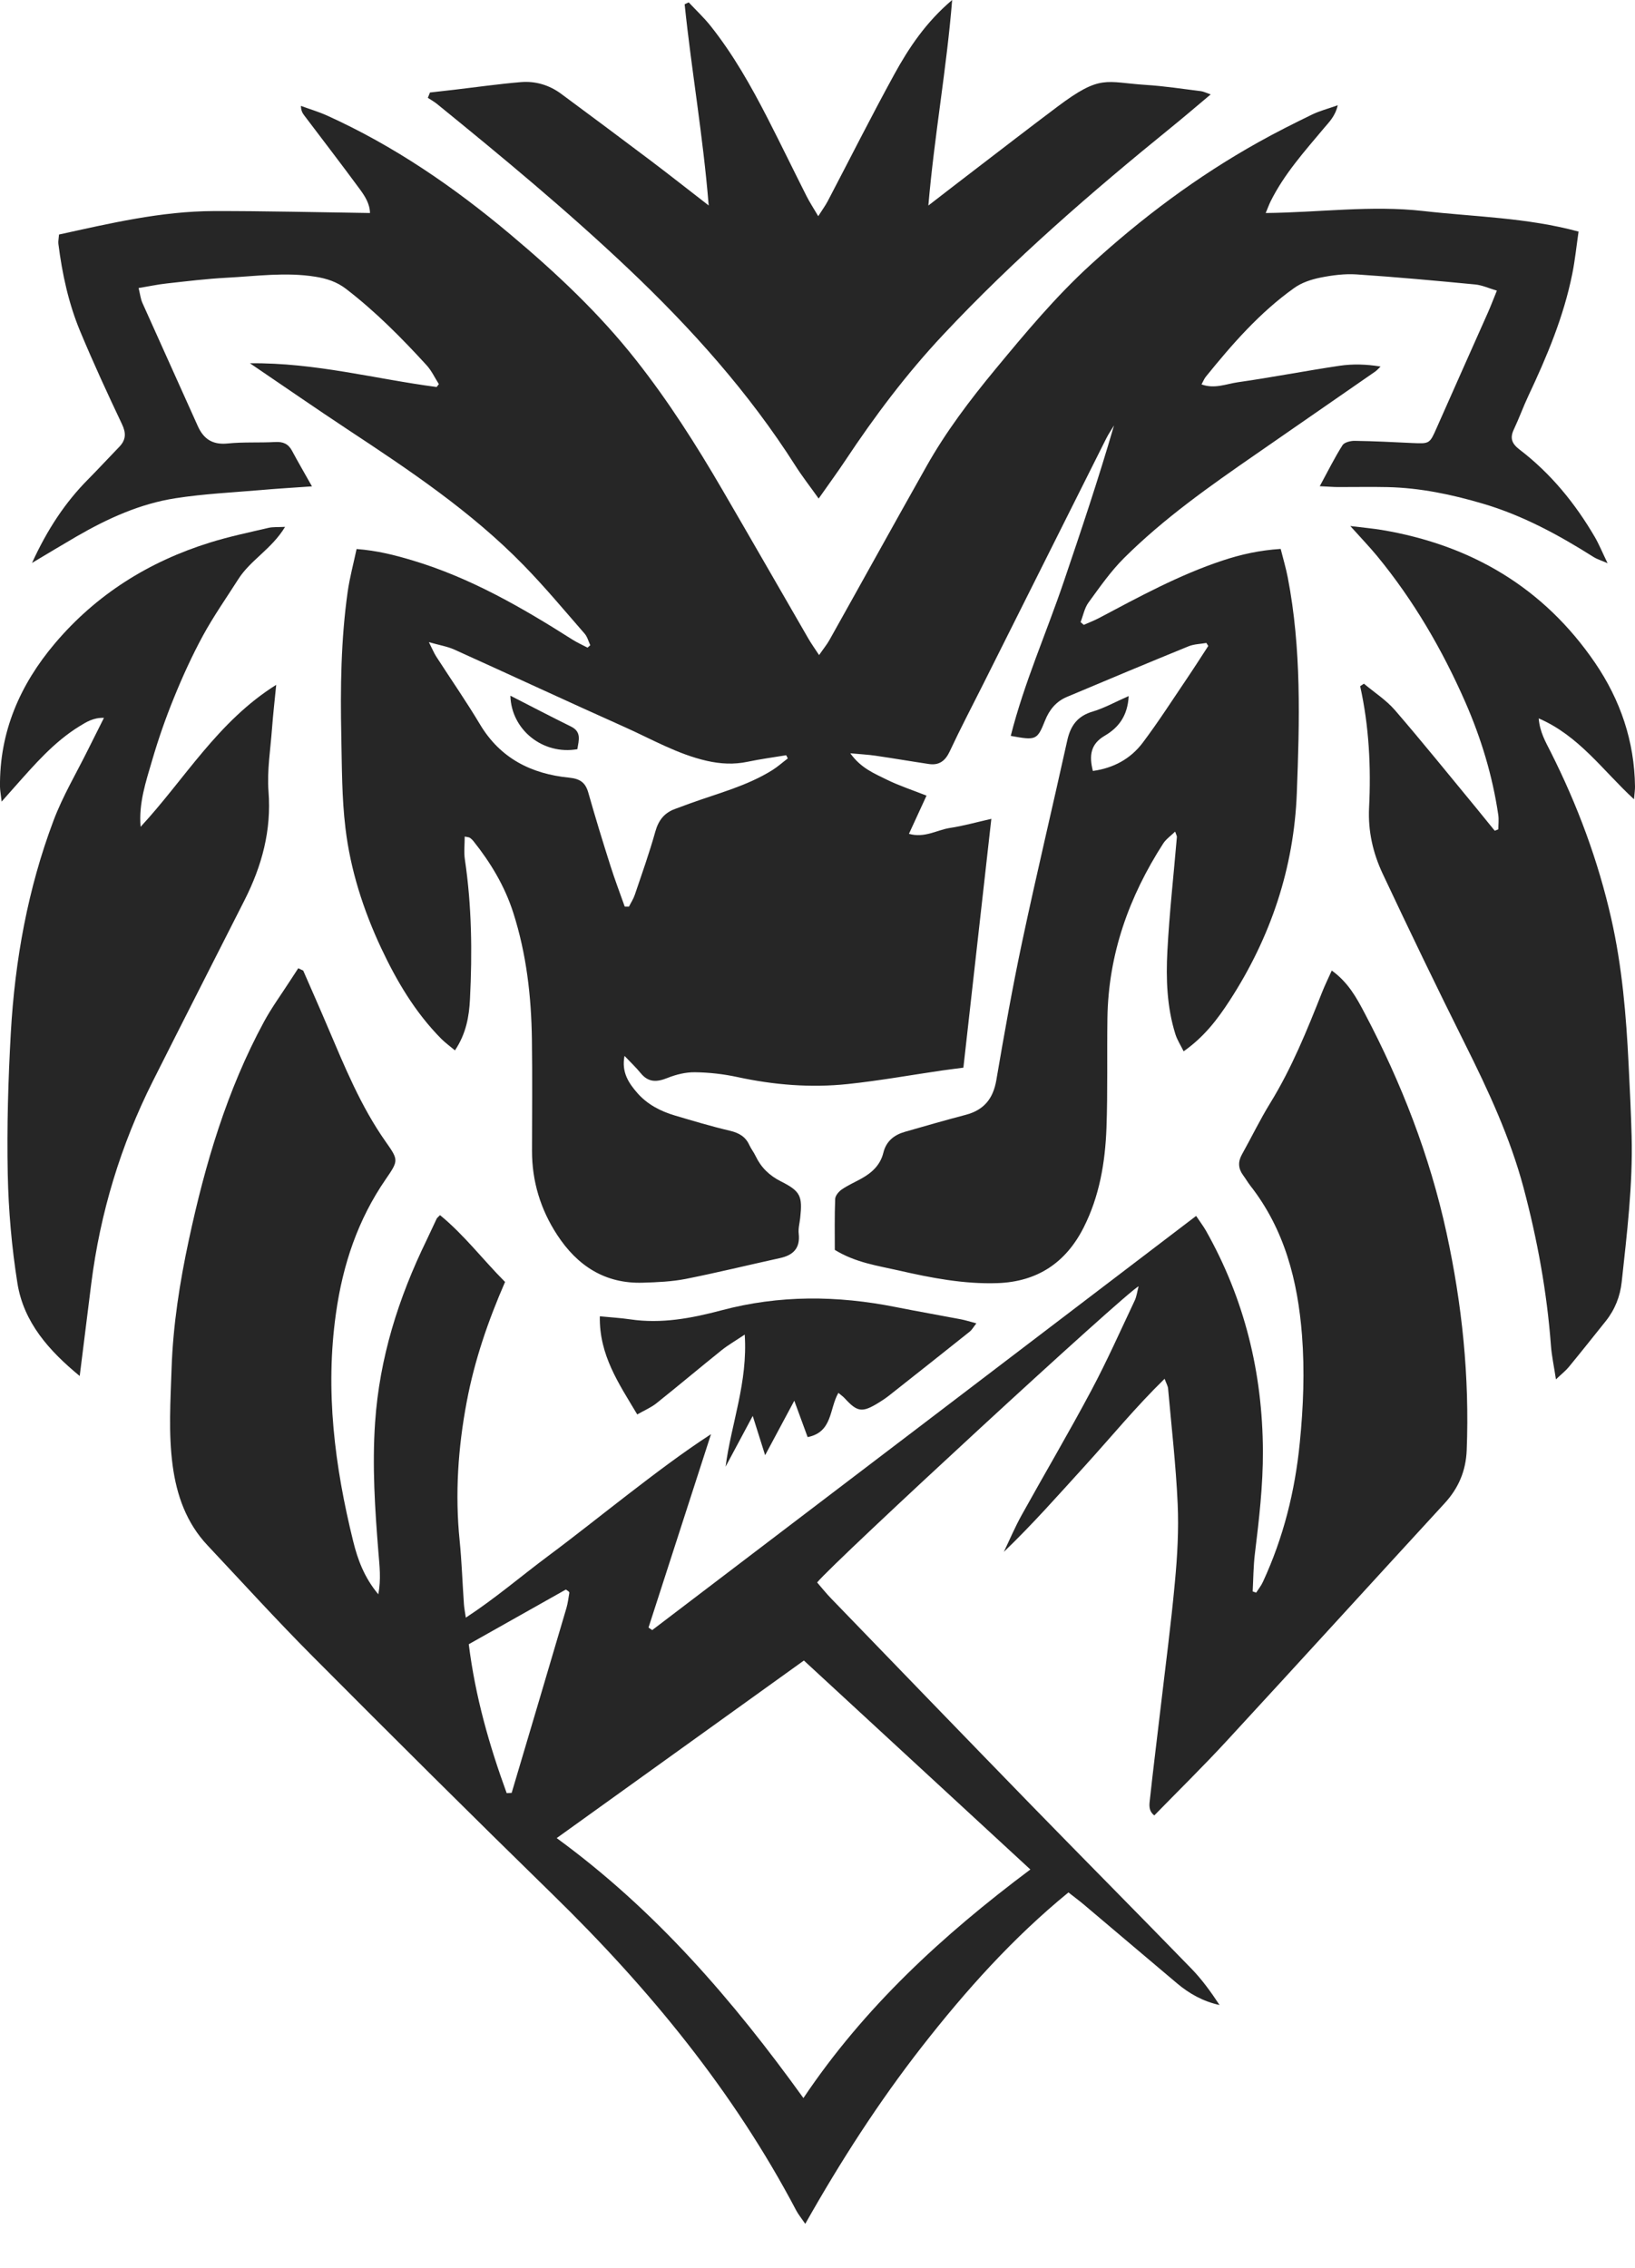 <?xml version="1.0" encoding="UTF-8"?> <svg xmlns="http://www.w3.org/2000/svg" width="31" height="43" viewBox="0 0 31 43" fill="none"><path d="M21.4 13.198C21.381 13.576 21.205 13.799 20.946 13.95C20.678 14.107 20.647 14.323 20.721 14.618C21.117 14.563 21.436 14.387 21.666 14.083C21.961 13.691 22.227 13.276 22.503 12.868C22.641 12.664 22.774 12.455 22.909 12.248C22.897 12.229 22.885 12.21 22.873 12.191C22.76 12.211 22.64 12.212 22.536 12.254C21.765 12.569 20.996 12.89 20.229 13.214C20.026 13.299 19.896 13.456 19.813 13.665C19.665 14.037 19.64 14.04 19.164 13.953C19.418 12.948 19.839 12.004 20.169 11.03C20.501 10.052 20.83 9.072 21.122 8.066C21.072 8.15 21.015 8.232 20.972 8.319C20.193 9.872 19.415 11.426 18.638 12.979C18.426 13.401 18.207 13.819 18.007 14.247C17.922 14.429 17.805 14.516 17.609 14.486C17.273 14.436 16.937 14.378 16.601 14.329C16.458 14.308 16.314 14.301 16.122 14.283C16.323 14.566 16.579 14.666 16.816 14.784C17.048 14.898 17.297 14.979 17.567 15.086C17.457 15.324 17.351 15.556 17.234 15.81C17.53 15.895 17.763 15.737 18.009 15.699C18.262 15.661 18.509 15.591 18.796 15.526C18.616 17.125 18.442 18.675 18.266 20.244C18.117 20.264 17.99 20.279 17.863 20.297C17.268 20.384 16.675 20.491 16.078 20.554C15.375 20.629 14.675 20.572 13.982 20.422C13.719 20.365 13.446 20.334 13.177 20.331C13.002 20.328 12.818 20.374 12.655 20.439C12.454 20.52 12.293 20.527 12.147 20.347C12.06 20.24 11.959 20.145 11.841 20.021C11.781 20.329 11.919 20.535 12.082 20.722C12.271 20.939 12.522 21.07 12.796 21.151C13.142 21.253 13.489 21.358 13.84 21.44C14.011 21.481 14.135 21.551 14.208 21.712C14.242 21.785 14.293 21.849 14.327 21.921C14.431 22.138 14.588 22.29 14.806 22.4C15.179 22.587 15.217 22.68 15.172 23.093C15.161 23.194 15.132 23.295 15.144 23.393C15.174 23.667 15.04 23.799 14.79 23.854C14.193 23.985 13.598 24.131 12.999 24.25C12.736 24.301 12.462 24.313 12.191 24.321C11.47 24.345 10.944 23.998 10.563 23.413C10.249 22.932 10.086 22.399 10.087 21.82C10.088 21.116 10.095 20.412 10.085 19.709C10.074 18.893 9.982 18.087 9.731 17.304C9.569 16.799 9.301 16.355 8.973 15.944C8.954 15.921 8.931 15.9 8.906 15.884C8.891 15.874 8.868 15.874 8.811 15.862C8.811 16.011 8.793 16.156 8.814 16.296C8.945 17.175 8.955 18.058 8.911 18.942C8.895 19.267 8.84 19.597 8.626 19.916C8.527 19.833 8.441 19.771 8.367 19.697C7.873 19.198 7.521 18.603 7.225 17.972C6.887 17.249 6.644 16.492 6.55 15.703C6.48 15.126 6.483 14.54 6.471 13.958C6.452 13.043 6.464 12.128 6.592 11.22C6.63 10.955 6.7 10.695 6.761 10.41C7.149 10.439 7.485 10.525 7.819 10.625C8.919 10.954 9.899 11.521 10.859 12.131C10.948 12.187 11.046 12.23 11.14 12.28C11.157 12.265 11.175 12.249 11.192 12.234C11.157 12.16 11.136 12.073 11.084 12.014C10.702 11.576 10.329 11.127 9.923 10.712C8.933 9.698 7.763 8.916 6.588 8.141C5.984 7.742 5.391 7.33 4.739 6.888C5.98 6.874 7.12 7.187 8.279 7.338C8.293 7.32 8.306 7.301 8.321 7.283C8.244 7.163 8.183 7.029 8.089 6.926C7.614 6.406 7.12 5.907 6.559 5.476C6.384 5.342 6.193 5.281 5.981 5.247C5.418 5.156 4.857 5.237 4.297 5.266C3.917 5.286 3.537 5.333 3.158 5.375C2.991 5.393 2.826 5.429 2.628 5.461C2.656 5.574 2.665 5.663 2.699 5.741C3.047 6.52 3.401 7.297 3.749 8.076C3.86 8.325 4.03 8.437 4.315 8.409C4.614 8.378 4.917 8.398 5.219 8.381C5.368 8.373 5.467 8.415 5.538 8.549C5.65 8.759 5.771 8.965 5.915 9.222C5.556 9.247 5.25 9.265 4.944 9.292C4.405 9.338 3.861 9.364 3.327 9.447C2.656 9.551 2.041 9.831 1.455 10.17C1.191 10.323 0.929 10.482 0.607 10.674C0.897 10.04 1.235 9.526 1.678 9.081C1.875 8.882 2.065 8.675 2.261 8.473C2.389 8.34 2.394 8.213 2.312 8.041C2.037 7.461 1.768 6.877 1.521 6.284C1.3 5.754 1.179 5.194 1.107 4.624C1.101 4.577 1.113 4.527 1.119 4.447C2.089 4.234 3.055 4.005 4.053 4.002C5.035 4 6.016 4.025 7.015 4.039C7.012 3.864 6.919 3.719 6.822 3.587C6.477 3.118 6.122 2.656 5.771 2.192C5.738 2.148 5.707 2.102 5.706 2.008C5.871 2.069 6.042 2.119 6.201 2.191C7.474 2.767 8.613 3.55 9.679 4.447C10.543 5.173 11.362 5.941 12.062 6.831C12.673 7.606 13.201 8.436 13.697 9.288C14.243 10.225 14.782 11.166 15.325 12.105C15.379 12.199 15.442 12.287 15.53 12.421C15.612 12.302 15.679 12.221 15.729 12.131C16.343 11.035 16.949 9.936 17.566 8.842C17.936 8.184 18.391 7.584 18.872 7.002C19.442 6.313 20.013 5.627 20.676 5.021C21.651 4.129 22.702 3.343 23.857 2.698C24.189 2.512 24.53 2.341 24.873 2.174C25.014 2.105 25.168 2.065 25.364 1.996C25.315 2.207 25.199 2.315 25.101 2.432C24.734 2.87 24.35 3.298 24.092 3.816C24.062 3.877 24.039 3.941 23.998 4.039C25.014 4.029 25.998 3.889 26.986 4.001C27.957 4.112 28.942 4.124 29.93 4.391C29.888 4.682 29.862 4.939 29.811 5.191C29.648 6.004 29.329 6.762 28.977 7.508C28.879 7.717 28.801 7.935 28.702 8.144C28.623 8.311 28.668 8.415 28.812 8.525C29.402 8.976 29.865 9.543 30.238 10.182C30.318 10.32 30.378 10.468 30.48 10.679C30.352 10.623 30.282 10.603 30.222 10.566C29.558 10.146 28.872 9.772 28.113 9.549C27.523 9.375 26.925 9.25 26.309 9.236C25.997 9.229 25.685 9.236 25.373 9.235C25.277 9.235 25.18 9.226 25.023 9.219C25.183 8.924 25.306 8.675 25.454 8.442C25.489 8.386 25.609 8.357 25.69 8.359C26.052 8.364 26.413 8.383 26.774 8.4C27.108 8.415 27.106 8.416 27.242 8.108C27.563 7.382 27.886 6.658 28.208 5.934C28.265 5.806 28.314 5.675 28.381 5.511C28.232 5.467 28.104 5.407 27.971 5.394C27.222 5.322 26.473 5.253 25.721 5.203C25.494 5.188 25.258 5.219 25.033 5.264C24.86 5.299 24.677 5.36 24.536 5.462C23.884 5.927 23.362 6.526 22.862 7.144C22.832 7.181 22.815 7.228 22.781 7.289C23.03 7.379 23.252 7.279 23.469 7.248C24.114 7.156 24.755 7.031 25.4 6.935C25.651 6.898 25.908 6.906 26.176 6.95C26.142 6.982 26.111 7.019 26.073 7.046C25.323 7.567 24.572 8.087 23.82 8.607C22.944 9.213 22.071 9.826 21.313 10.58C21.059 10.833 20.851 11.133 20.638 11.425C20.562 11.529 20.537 11.671 20.488 11.796C20.508 11.813 20.528 11.831 20.548 11.848C20.643 11.806 20.741 11.769 20.833 11.721C21.596 11.317 22.354 10.902 23.178 10.629C23.529 10.512 23.887 10.433 24.282 10.408C24.331 10.602 24.382 10.773 24.416 10.948C24.678 12.301 24.64 13.671 24.588 15.035C24.534 16.457 24.092 17.774 23.315 18.971C23.086 19.324 22.832 19.66 22.442 19.934C22.383 19.814 22.319 19.716 22.286 19.61C22.124 19.095 22.106 18.56 22.134 18.03C22.172 17.309 22.253 16.59 22.314 15.87C22.316 15.853 22.303 15.833 22.281 15.768C22.195 15.851 22.108 15.911 22.055 15.993C21.406 17.001 21.015 18.093 20.997 19.303C20.987 19.997 21.004 20.692 20.979 21.384C20.955 22.039 20.846 22.684 20.545 23.277C20.208 23.942 19.668 24.303 18.914 24.329C18.276 24.351 17.655 24.23 17.038 24.089C16.64 23.998 16.227 23.943 15.828 23.699C15.828 23.391 15.822 23.062 15.835 22.734C15.837 22.671 15.903 22.592 15.962 22.552C16.077 22.473 16.208 22.416 16.33 22.348C16.53 22.238 16.691 22.091 16.748 21.859C16.802 21.638 16.952 21.519 17.158 21.46C17.543 21.349 17.927 21.239 18.315 21.137C18.655 21.046 18.829 20.834 18.89 20.484C19.04 19.604 19.196 18.725 19.381 17.853C19.652 16.578 19.955 15.31 20.236 14.037C20.299 13.755 20.433 13.575 20.72 13.491C20.938 13.426 21.142 13.311 21.402 13.197L21.4 13.198ZM14.937 14.38C14.926 14.36 14.916 14.34 14.906 14.32C14.662 14.36 14.416 14.393 14.174 14.444C13.913 14.499 13.659 14.485 13.4 14.426C12.844 14.299 12.356 14.015 11.844 13.786C10.764 13.303 9.691 12.803 8.613 12.316C8.482 12.257 8.335 12.234 8.132 12.176C8.2 12.311 8.229 12.383 8.27 12.447C8.547 12.877 8.84 13.298 9.102 13.737C9.487 14.38 10.075 14.674 10.79 14.745C10.993 14.765 11.099 14.834 11.154 15.028C11.285 15.491 11.426 15.951 11.572 16.41C11.655 16.673 11.753 16.93 11.845 17.19C11.871 17.19 11.898 17.19 11.925 17.191C11.962 17.117 12.009 17.046 12.035 16.969C12.17 16.57 12.312 16.173 12.425 15.768C12.485 15.553 12.596 15.412 12.8 15.338C12.894 15.304 12.988 15.268 13.082 15.234C13.609 15.043 14.158 14.905 14.641 14.604C14.745 14.539 14.837 14.456 14.935 14.382L14.937 14.38Z" fill="#262626"></path><path d="M25.25 18.402C25.565 18.629 25.722 18.921 25.875 19.212C26.571 20.533 27.108 21.912 27.426 23.374C27.722 24.734 27.864 26.108 27.809 27.5C27.793 27.889 27.654 28.217 27.39 28.504C26.01 30.005 24.638 31.514 23.255 33.013C22.814 33.491 22.349 33.947 21.886 34.422C21.769 34.332 21.792 34.212 21.803 34.114C21.864 33.546 21.936 32.979 22.002 32.411C22.096 31.605 22.203 30.799 22.277 29.991C22.323 29.501 22.351 29.006 22.329 28.517C22.296 27.785 22.212 27.057 22.147 26.327C22.143 26.28 22.115 26.235 22.081 26.143C21.531 26.68 21.065 27.25 20.571 27.793C20.071 28.342 19.581 28.899 19.033 29.425C19.144 29.193 19.245 28.955 19.369 28.731C19.807 27.941 20.267 27.162 20.691 26.365C20.988 25.808 21.245 25.229 21.515 24.658C21.551 24.581 21.561 24.492 21.588 24.39C21.367 24.486 15.805 29.618 15.493 30.005C15.58 30.104 15.665 30.213 15.761 30.311C17.025 31.619 18.288 32.927 19.556 34.23C20.565 35.266 21.584 36.292 22.591 37.329C22.791 37.535 22.961 37.771 23.123 38.017C22.813 37.949 22.55 37.803 22.317 37.606C21.725 37.108 21.137 36.607 20.545 36.108C20.462 36.038 20.373 35.973 20.258 35.882C19.205 36.743 18.312 37.741 17.484 38.801C16.662 39.854 15.941 40.973 15.268 42.166C15.195 42.059 15.139 41.991 15.098 41.915C13.907 39.65 12.305 37.704 10.482 35.924C8.951 34.429 7.434 32.919 5.925 31.403C5.245 30.72 4.596 30.005 3.936 29.303C3.534 28.876 3.349 28.354 3.273 27.784C3.192 27.172 3.233 26.563 3.253 25.95C3.281 25.122 3.408 24.311 3.581 23.508C3.889 22.072 4.303 20.668 5.008 19.368C5.151 19.105 5.33 18.86 5.493 18.607C5.546 18.525 5.6 18.442 5.655 18.359C5.686 18.374 5.717 18.389 5.749 18.403C5.904 18.759 6.062 19.114 6.213 19.471C6.532 20.219 6.838 20.973 7.31 21.644C7.558 21.996 7.559 22.003 7.313 22.36C6.784 23.128 6.5 23.978 6.37 24.901C6.162 26.371 6.346 27.804 6.697 29.226C6.782 29.571 6.908 29.914 7.173 30.229C7.228 29.941 7.195 29.687 7.175 29.434C7.109 28.614 7.055 27.796 7.112 26.969C7.196 25.744 7.555 24.61 8.087 23.517C8.152 23.382 8.214 23.244 8.279 23.108C8.287 23.091 8.306 23.079 8.343 23.04C8.8 23.414 9.156 23.885 9.576 24.307C9.254 25.045 8.997 25.794 8.85 26.575C8.685 27.446 8.625 28.326 8.715 29.212C8.755 29.612 8.768 30.014 8.796 30.414C8.8 30.482 8.814 30.55 8.832 30.672C9.396 30.303 9.879 29.886 10.388 29.507C10.904 29.123 11.406 28.721 11.915 28.329C12.422 27.939 12.931 27.551 13.481 27.193C13.085 28.415 12.691 29.638 12.296 30.86C12.319 30.876 12.342 30.892 12.366 30.908C14.08 29.604 15.794 28.3 17.508 26.995C19.224 25.688 20.939 24.381 22.679 23.055C22.756 23.171 22.816 23.249 22.864 23.333C23.596 24.629 23.938 26.025 23.945 27.51C23.948 28.166 23.872 28.812 23.793 29.46C23.764 29.697 23.764 29.937 23.751 30.175C23.773 30.183 23.796 30.19 23.817 30.198C23.861 30.13 23.913 30.066 23.946 29.992C24.333 29.156 24.553 28.277 24.644 27.359C24.712 26.677 24.739 25.994 24.686 25.314C24.606 24.29 24.358 23.314 23.707 22.482C23.658 22.419 23.618 22.348 23.57 22.284C23.477 22.157 23.469 22.03 23.547 21.89C23.728 21.566 23.89 21.23 24.084 20.915C24.492 20.252 24.781 19.536 25.066 18.817C25.117 18.687 25.179 18.562 25.251 18.401L25.25 18.402ZM19.536 35.447C18.088 34.112 16.674 32.806 15.242 31.485C13.669 32.615 12.132 33.719 10.555 34.852C12.432 36.222 13.897 37.927 15.233 39.781C16.39 38.056 17.87 36.695 19.536 35.447ZM9.606 33.999C9.638 33.998 9.669 33.996 9.701 33.995C10.048 32.828 10.395 31.66 10.739 30.492C10.767 30.397 10.778 30.297 10.795 30.2C10.796 30.192 10.787 30.182 10.78 30.175C10.774 30.168 10.766 30.165 10.729 30.139C10.128 30.478 9.513 30.824 8.888 31.176C9.012 32.171 9.277 33.094 9.607 34L9.606 33.999Z" fill="#262626"></path><path d="M8.152 1.754C8.308 1.736 8.464 1.719 8.619 1.701C9.038 1.652 9.456 1.592 9.876 1.557C10.152 1.534 10.415 1.612 10.641 1.78C11.206 2.198 11.769 2.617 12.331 3.041C12.682 3.306 13.026 3.578 13.437 3.896C13.33 2.572 13.11 1.331 12.981 0.081C13.006 0.069 13.032 0.057 13.058 0.045C13.198 0.195 13.35 0.336 13.477 0.497C13.903 1.034 14.239 1.629 14.551 2.237C14.803 2.728 15.043 3.225 15.292 3.718C15.349 3.832 15.42 3.939 15.514 4.099C15.594 3.974 15.65 3.897 15.694 3.814C16.113 3.014 16.519 2.207 16.953 1.415C17.233 0.904 17.558 0.419 18.053 0C17.948 1.307 17.717 2.558 17.602 3.897C17.93 3.644 18.196 3.437 18.465 3.232C18.991 2.829 19.515 2.424 20.045 2.026C20.874 1.403 20.952 1.56 21.726 1.61C22.076 1.632 22.424 1.686 22.772 1.729C22.819 1.735 22.864 1.759 22.955 1.79C22.692 2.01 22.459 2.211 22.221 2.404C20.699 3.639 19.219 4.92 17.877 6.353C17.188 7.088 16.586 7.889 16.03 8.727C15.876 8.959 15.71 9.184 15.522 9.453C15.356 9.22 15.21 9.033 15.082 8.832C14.198 7.442 13.109 6.228 11.915 5.096C10.755 3.997 9.526 2.979 8.287 1.972C8.233 1.928 8.17 1.894 8.112 1.855C8.125 1.822 8.138 1.788 8.152 1.754H8.152Z" fill="#262626"></path><path d="M25.861 12.964C26.059 13.13 26.282 13.273 26.449 13.466C26.973 14.073 27.477 14.699 27.988 15.318C28.106 15.462 28.223 15.607 28.34 15.751C28.363 15.742 28.386 15.734 28.409 15.725C28.409 15.632 28.421 15.538 28.407 15.447C28.298 14.708 28.083 14 27.784 13.316C27.346 12.318 26.802 11.383 26.108 10.54C25.963 10.365 25.805 10.2 25.602 9.974C25.848 10.004 26.024 10.02 26.197 10.048C27.892 10.333 29.268 11.139 30.244 12.57C30.722 13.272 30.99 14.055 31 14.914C31.001 14.973 30.991 15.031 30.981 15.155C30.387 14.607 29.94 13.952 29.174 13.621C29.195 13.88 29.305 14.067 29.4 14.255C29.908 15.263 30.299 16.312 30.549 17.414C30.756 18.329 30.834 19.257 30.879 20.189C30.902 20.641 30.924 21.092 30.936 21.544C30.96 22.47 30.847 23.389 30.748 24.306C30.719 24.579 30.619 24.832 30.445 25.05C30.213 25.34 29.982 25.631 29.746 25.918C29.686 25.991 29.61 26.05 29.501 26.154C29.463 25.9 29.42 25.706 29.406 25.511C29.33 24.497 29.148 23.503 28.887 22.521C28.632 21.566 28.217 20.675 27.777 19.794C27.244 18.726 26.725 17.65 26.217 16.569C26.033 16.178 25.936 15.761 25.958 15.315C25.996 14.542 25.958 13.772 25.789 13.011C25.813 12.995 25.837 12.979 25.861 12.963V12.964Z" fill="#262626"></path><path d="M1.512 26.091C0.932 25.613 0.449 25.077 0.33 24.329C0.222 23.648 0.161 22.953 0.147 22.263C0.129 21.371 0.155 20.475 0.205 19.584C0.283 18.205 0.527 16.853 1.015 15.558C1.191 15.091 1.451 14.655 1.673 14.206C1.766 14.018 1.86 13.832 1.971 13.611C1.768 13.605 1.637 13.691 1.507 13.77C1.021 14.069 0.654 14.498 0.28 14.918C0.209 14.997 0.138 15.078 0.031 15.199C0.017 15.07 0.002 14.996 0 14.921C-0.012 13.876 0.381 12.979 1.042 12.198C1.828 11.27 2.824 10.647 3.982 10.287C4.344 10.174 4.718 10.096 5.089 10.009C5.172 9.989 5.262 9.997 5.405 9.99C5.153 10.409 4.747 10.62 4.518 10.982C4.292 11.337 4.049 11.683 3.848 12.052C3.643 12.43 3.463 12.824 3.301 13.223C3.142 13.612 3.003 14.011 2.885 14.415C2.766 14.822 2.627 15.23 2.666 15.677C3.503 14.774 4.127 13.68 5.237 12.985C5.208 13.28 5.178 13.543 5.158 13.806C5.129 14.206 5.061 14.611 5.091 15.007C5.149 15.747 4.965 16.418 4.638 17.065C4.057 18.211 3.474 19.355 2.897 20.502C2.288 21.714 1.9 22.994 1.73 24.34C1.658 24.914 1.587 25.488 1.511 26.092L1.512 26.091Z" fill="#262626"></path><path d="M14.12 25.305C13.939 25.426 13.803 25.504 13.682 25.601C13.267 25.934 12.86 26.277 12.444 26.609C12.345 26.688 12.223 26.739 12.082 26.819C11.735 26.236 11.359 25.696 11.373 24.958C11.58 24.979 11.765 24.989 11.949 25.016C12.539 25.104 13.113 24.995 13.675 24.846C14.776 24.552 15.875 24.562 16.983 24.783C17.395 24.865 17.81 24.937 18.223 25.016C18.309 25.033 18.393 25.06 18.512 25.092C18.457 25.162 18.429 25.214 18.387 25.248C17.877 25.655 17.365 26.06 16.853 26.464C16.79 26.513 16.723 26.558 16.654 26.6C16.347 26.788 16.256 26.775 16.017 26.514C15.985 26.479 15.944 26.451 15.896 26.41C15.722 26.709 15.79 27.154 15.313 27.249C15.236 27.042 15.159 26.831 15.06 26.559C14.868 26.916 14.706 27.22 14.507 27.592C14.423 27.325 14.359 27.124 14.272 26.847C14.079 27.208 13.918 27.509 13.757 27.81C13.864 26.992 14.181 26.213 14.12 25.304V25.305Z" fill="#262626"></path><path d="M10.947 14.205C10.294 14.32 9.693 13.837 9.677 13.191C10.066 13.39 10.445 13.588 10.828 13.777C11.027 13.876 10.975 14.032 10.947 14.204V14.205Z" fill="#262626"></path></svg> 